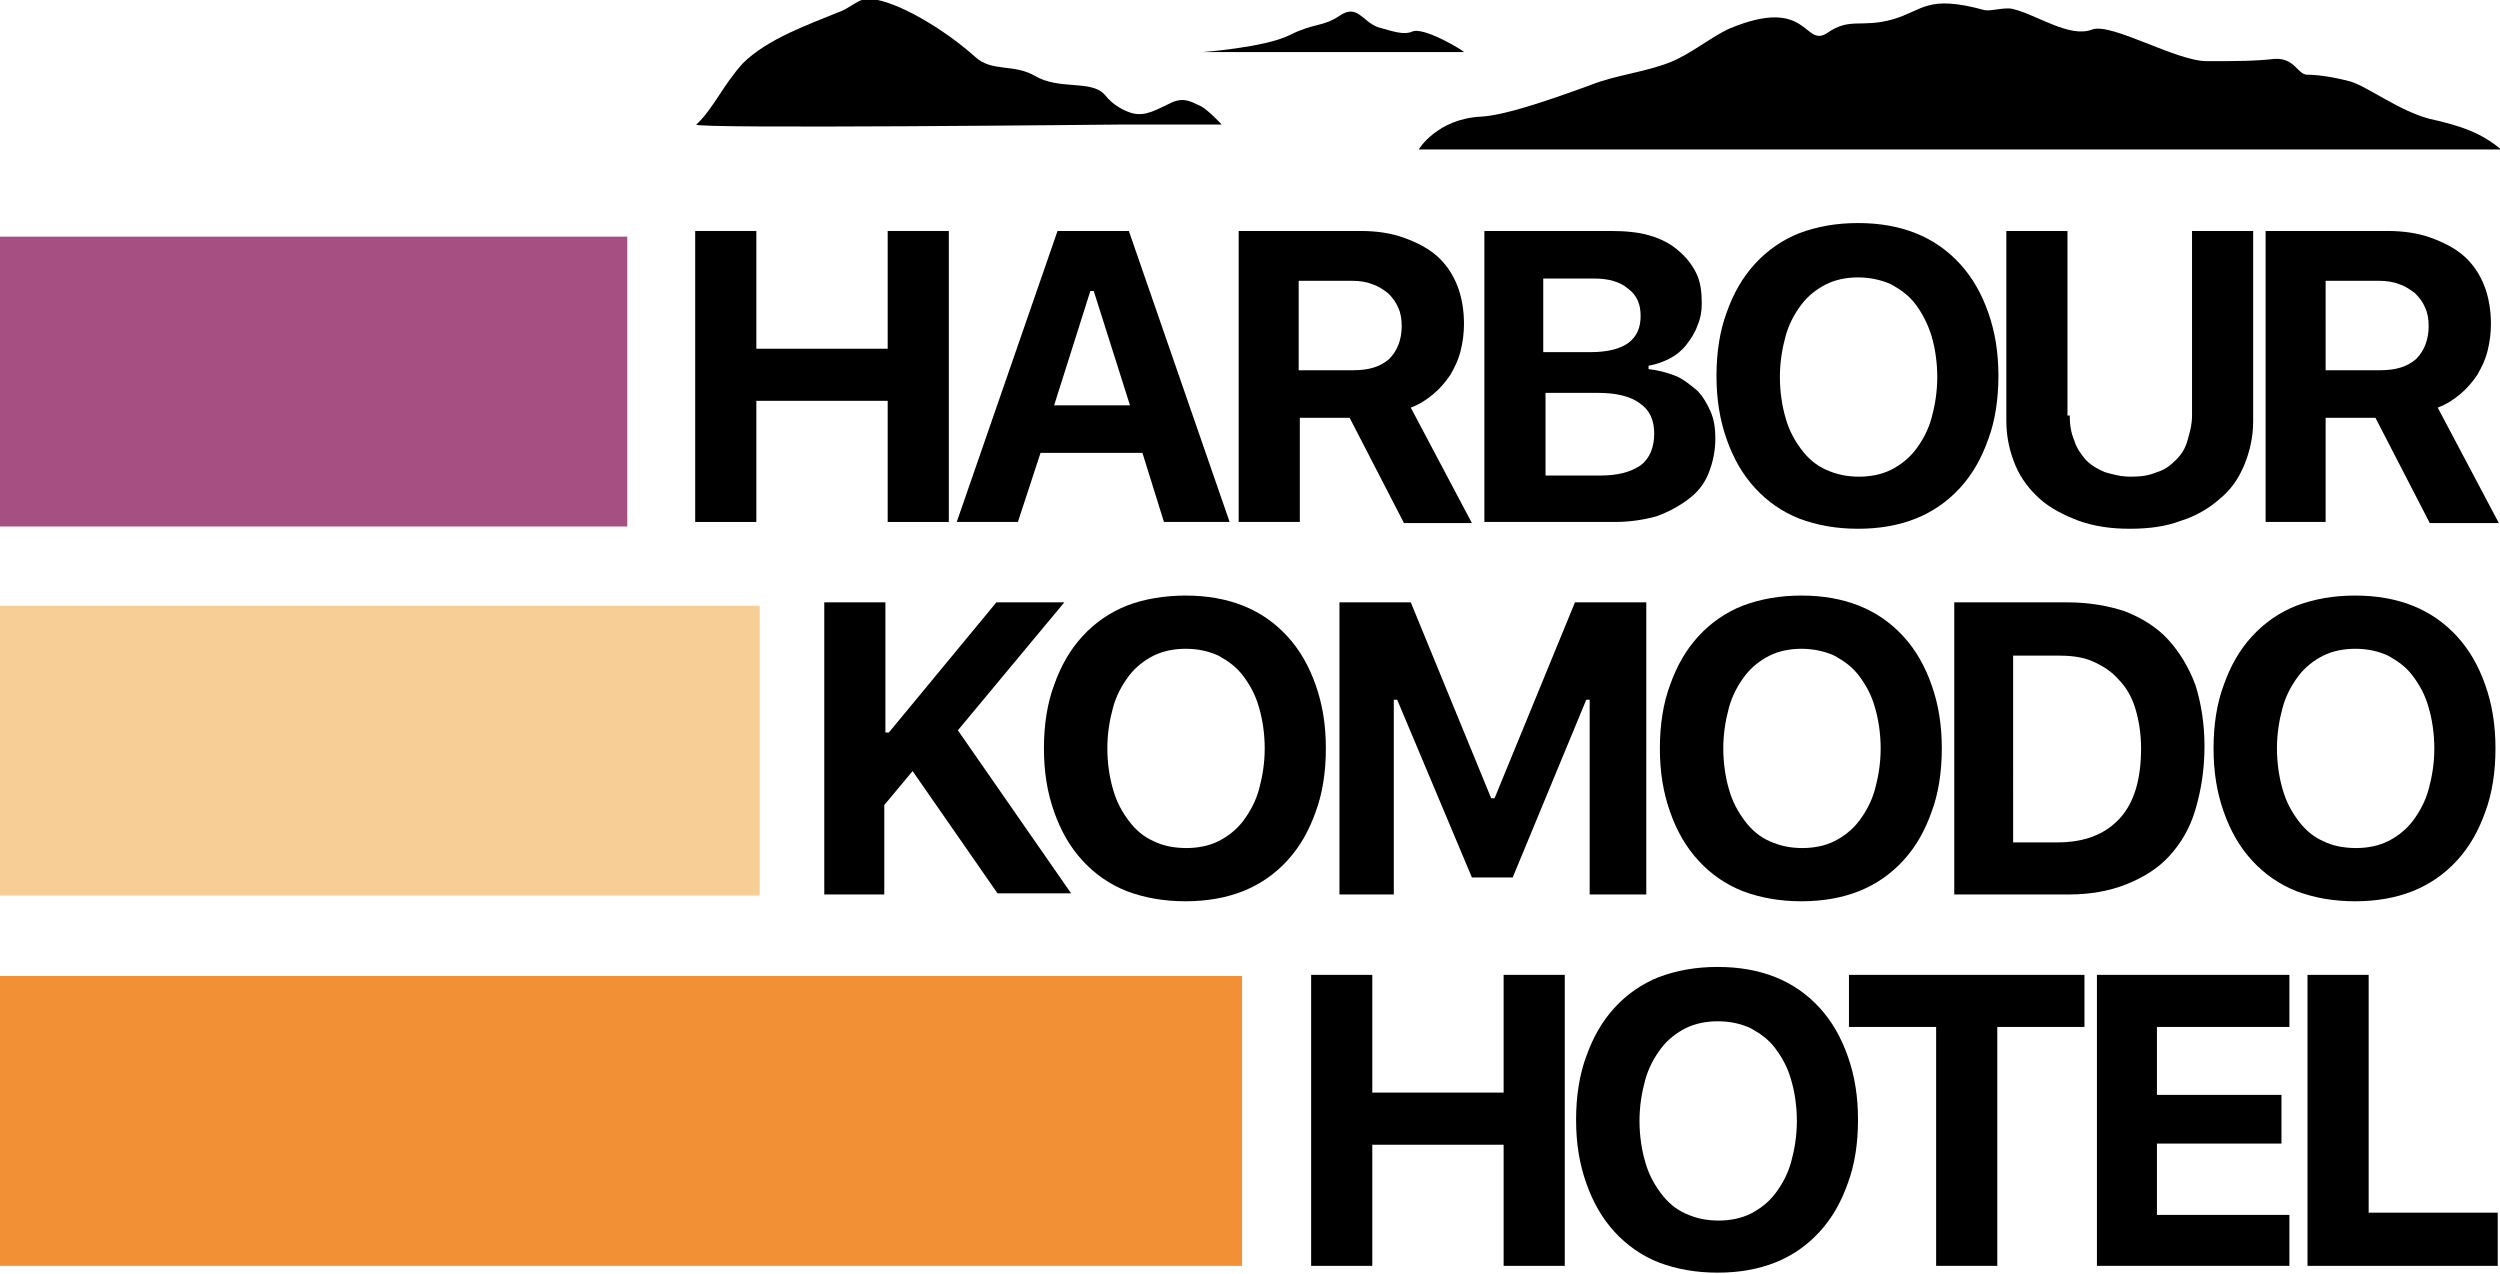 <svg xmlns="http://www.w3.org/2000/svg" xmlns:xlink="http://www.w3.org/1999/xlink" id="Livello_1" x="0px" y="0px" viewBox="0 0 220.8 112.5" style="enable-background:new 0 0 220.8 112.5;" xml:space="preserve"> <style type="text/css"> .st0{fill:url(#SVGID_1_);} .st1{fill:url(#SVGID_00000079452942538038354450000000785496999735070115_);} .st2{fill:#FFFFFF;} .st3{fill:#A64F82;} .st4{fill:#F8CE97;} .st5{fill:#F19035;} .st6{fill:url(#SVGID_00000004527067166205622670000009671335115516566171_);} </style> <g> <g> <rect x="0" y="20.9" class="st3" width="55.4" height="25.6"></rect> <rect x="0" y="53.5" class="st4" width="67.1" height="25.6"></rect> <rect x="0" y="86.2" class="st5" width="109.7" height="25.6"></rect> </g> <g> <g> <path d="M103.6,9c-1.5,0.7-2.4,1.3-3.6,1c-0.7-0.2-1.7-0.7-2.4-1.6c-1.2-1.4-4-0.4-6.2-1.7c-1.9-1.1-3.8-0.3-5.3-1.7 c-2.8-2.5-6.9-4.9-9.2-5.1c-1.1-0.1-1.7,0.8-2.9,1.2c-2.4,1-6.2,2.3-8.4,4.5C63.8,7.6,63,9.6,61.5,11c-0.5,0.4,37.4,0,37.4,0h9 c0,0-1.1-1.2-1.8-1.6C105.2,9,104.7,8.6,103.6,9z"></path> <path d="M124.7,2.8c-0.7,0.3-1.6,0-3-0.4c-1.4-0.5-1.8-2.1-3.4-1c-1.5,1-2.2,0.6-4.4,1.7c-2.2,1.1-7.7,1.5-7.7,1.5h23.1 C129.3,4.5,125.7,2.3,124.7,2.8z"></path> <path d="M214.6,10.5c-2.7-0.7-5.4-2.8-7-3.3c-1.5-0.4-2.9-0.6-3.8-0.6c-0.9,0-1.1-1.5-2.9-1.4c-1.8,0.2-3.3,0.2-6,0.2 c-2.7,0-8.4-3.4-10.1-2.8c-2,0.8-4.9-1.3-7-1.8c-0.7-0.2-1.9,0.2-2.5,0.1c-5.1-1.4-5.4,0-8.1,0.8c-2.8,0.8-3.8-0.2-5.8,1.2 c-2.1,1.4-1.6-3.3-8.6-0.4c-1.6,0.7-3.5,2.3-5.3,3c-2.3,0.9-4.7,1.1-7,2c-4.1,1.5-7.7,2.7-9.7,2.8c-3.9,0.2-5.5,2.9-5.5,2.9 l55.8,0c0,0,0,0,0,0h39.8C219.1,11.7,217.3,11.1,214.6,10.5z"></path> </g> <g> <path d="M78.4,46.1V35.4H66.8v10.7h-5.4V20.4h5.4v10.4h11.6V20.4h5.4v25.7H78.4z"></path> <path d="M100.9,40h-9l-2,6.1h-5.4l8.9-25.7h6.3l8.9,25.7h-5.8L100.9,40z M93.1,35.8h6.7l-3.2-10.1h-0.3L93.1,35.8z"></path> <path d="M114.8,46.1h-5.4V20.4h10.8c1.4,0,2.7,0.2,3.8,0.6c1.1,0.4,2.1,0.9,2.9,1.6c0.8,0.7,1.4,1.6,1.8,2.6 c0.4,1,0.6,2.2,0.6,3.4c0,0.8-0.1,1.6-0.3,2.4c-0.2,0.8-0.5,1.4-0.9,2.1c-0.4,0.6-0.9,1.2-1.5,1.7c-0.6,0.5-1.2,0.9-2,1.2 l5.4,10.2H124l-4.8-9.3h-4.4V46.1z M114.8,32.7h4.7c1.4,0,2.4-0.3,3.2-1c0.7-0.7,1.1-1.7,1.1-2.9c0-0.6-0.1-1.2-0.3-1.6 c-0.2-0.5-0.5-0.9-0.9-1.3c-0.4-0.3-0.8-0.6-1.4-0.8c-0.5-0.2-1.1-0.3-1.8-0.3h-4.7V32.7z"></path> <path d="M131.1,46.1V20.4h11.2c1.2,0,2.4,0.1,3.4,0.4c1,0.3,1.8,0.7,2.5,1.3c0.7,0.6,1.2,1.2,1.6,2c0.4,0.8,0.5,1.7,0.5,2.7 c0,0.7-0.1,1.3-0.4,2c-0.2,0.6-0.6,1.2-1,1.7c-0.4,0.5-0.9,0.9-1.5,1.2c-0.6,0.3-1.2,0.5-1.8,0.6v0.3c0.9,0.1,1.6,0.3,2.4,0.6 c0.7,0.3,1.3,0.8,1.9,1.3c0.5,0.5,0.9,1.2,1.2,1.9c0.3,0.7,0.4,1.5,0.4,2.3c0,1.1-0.2,2.1-0.6,3.1s-1,1.7-1.8,2.3 c-0.8,0.6-1.7,1.1-2.8,1.5c-1.1,0.3-2.3,0.5-3.7,0.5H131.1z M136.5,31.1h4c1.5,0,2.6-0.3,3.3-0.8c0.8-0.6,1.1-1.4,1.1-2.4 c0-1-0.3-1.8-1.1-2.4c-0.7-0.6-1.7-0.9-3-0.9h-4.5V31.1z M141.3,42c1.6,0,2.7-0.3,3.6-0.9c0.8-0.6,1.2-1.6,1.2-2.8 c0-1.2-0.4-2.1-1.3-2.7c-0.8-0.6-2.1-0.9-3.6-0.9h-4.7V42H141.3z"></path> <path d="M164.1,19.7c1.9,0,3.6,0.3,5.1,0.9c1.5,0.6,2.8,1.5,3.9,2.7c1.1,1.2,1.9,2.6,2.5,4.3c0.6,1.7,0.9,3.5,0.9,5.6 c0,2.1-0.3,4-0.9,5.6c-0.6,1.7-1.4,3.1-2.5,4.3c-1.1,1.2-2.4,2.1-3.9,2.7c-1.5,0.6-3.2,0.9-5.1,0.9c-1.9,0-3.6-0.3-5.2-0.9 c-1.5-0.6-2.8-1.5-3.9-2.7c-1.1-1.2-1.9-2.6-2.5-4.3c-0.6-1.7-0.9-3.5-0.9-5.6c0-2.1,0.3-4,0.9-5.6c0.6-1.7,1.4-3.1,2.5-4.3 c1.1-1.2,2.4-2.1,3.9-2.7C160.5,20,162.2,19.7,164.1,19.7z M164.1,24.5c-1,0-2,0.2-2.8,0.6c-0.8,0.4-1.6,1-2.2,1.8 c-0.6,0.8-1.1,1.7-1.4,2.8c-0.3,1.1-0.5,2.3-0.5,3.6c0,1.3,0.2,2.6,0.5,3.6c0.3,1.1,0.8,2,1.4,2.8c0.6,0.8,1.3,1.4,2.2,1.8 c0.9,0.4,1.8,0.6,2.9,0.6c1,0,2-0.2,2.8-0.6c0.8-0.4,1.6-1,2.2-1.8c0.6-0.8,1.1-1.7,1.4-2.8c0.3-1.1,0.5-2.3,0.5-3.6 c0-1.3-0.2-2.6-0.5-3.6s-0.8-2-1.4-2.8c-0.6-0.8-1.3-1.3-2.2-1.8C166.1,24.7,165.1,24.5,164.1,24.5z"></path> <path d="M182.8,36.7c0,0.8,0.1,1.5,0.4,2.2c0.2,0.7,0.6,1.2,1,1.7c0.5,0.5,1,0.8,1.7,1.1c0.7,0.2,1.4,0.4,2.3,0.4 c0.9,0,1.6-0.1,2.3-0.4c0.7-0.2,1.2-0.6,1.7-1.1c0.5-0.5,0.8-1,1-1.7c0.2-0.7,0.4-1.4,0.4-2.2V20.4h5.4v16.8 c0,1.4-0.3,2.7-0.8,3.9c-0.5,1.2-1.2,2.2-2.2,3c-0.9,0.8-2.1,1.5-3.4,1.9c-1.3,0.5-2.8,0.7-4.5,0.7c-1.6,0-3.1-0.2-4.5-0.7 c-1.3-0.5-2.5-1.1-3.4-1.9c-0.9-0.8-1.7-1.8-2.2-3c-0.5-1.2-0.8-2.5-0.8-3.9V20.4h5.4V36.7z"></path> <path d="M205.5,46.1h-5.4V20.4h10.8c1.4,0,2.7,0.2,3.8,0.6c1.1,0.4,2.1,0.9,2.9,1.6s1.4,1.6,1.8,2.6c0.4,1,0.6,2.2,0.6,3.4 c0,0.8-0.1,1.6-0.3,2.4c-0.2,0.8-0.5,1.4-0.9,2.1c-0.4,0.6-0.9,1.2-1.5,1.7c-0.6,0.5-1.2,0.9-2,1.2l5.4,10.2h-6.1l-4.8-9.3h-4.4 V46.1z M205.5,32.7h4.7c1.4,0,2.4-0.3,3.2-1c0.7-0.7,1.1-1.7,1.1-2.9c0-0.6-0.1-1.2-0.3-1.6c-0.2-0.5-0.5-0.9-0.9-1.3 c-0.4-0.3-0.8-0.6-1.4-0.8c-0.5-0.2-1.1-0.3-1.8-0.3h-4.7V32.7z"></path> <path d="M72.8,79V53.2h5.4v11.5h0.3L88,53.2h6l-9.4,11.3l10,14.4h-6.5l-7.5-10.8l-2.5,3V79H72.8z"></path> <path d="M104.7,52.6c1.9,0,3.6,0.3,5.1,0.9c1.5,0.6,2.8,1.5,3.9,2.7c1.1,1.2,1.9,2.6,2.5,4.3c0.6,1.7,0.9,3.5,0.9,5.6 c0,2.1-0.3,4-0.9,5.6c-0.6,1.7-1.4,3.1-2.5,4.3c-1.1,1.2-2.4,2.1-3.9,2.7c-1.5,0.6-3.2,0.9-5.1,0.9c-1.9,0-3.6-0.3-5.2-0.9 c-1.5-0.6-2.8-1.5-3.9-2.7c-1.1-1.2-1.9-2.6-2.5-4.3c-0.6-1.7-0.9-3.5-0.9-5.6c0-2.1,0.3-4,0.9-5.6c0.6-1.7,1.4-3.1,2.5-4.3 c1.1-1.2,2.4-2.1,3.9-2.7S102.9,52.6,104.7,52.6z M104.7,57.3c-1,0-2,0.2-2.8,0.6c-0.8,0.4-1.6,1-2.2,1.8 c-0.6,0.8-1.1,1.7-1.4,2.8c-0.3,1.1-0.5,2.3-0.5,3.6c0,1.3,0.2,2.6,0.5,3.6c0.3,1.1,0.8,2,1.4,2.8c0.6,0.8,1.3,1.4,2.2,1.8 c0.8,0.4,1.8,0.6,2.9,0.6c1,0,2-0.2,2.8-0.6c0.8-0.4,1.6-1,2.2-1.8c0.6-0.8,1.1-1.7,1.4-2.8c0.3-1.1,0.5-2.3,0.5-3.6 c0-1.3-0.2-2.6-0.5-3.6c-0.3-1.1-0.8-2-1.4-2.8c-0.6-0.8-1.3-1.3-2.2-1.8C106.7,57.5,105.8,57.3,104.7,57.3z"></path> <path d="M118.3,79V53.2h6.3l7.1,17.3h0.3l7.1-17.3h6.3V79h-5V61.8h-0.3l-6.5,15.7h-3.6l-6.6-15.7h-0.3V79H118.3z"></path> <path d="M159.1,52.6c1.9,0,3.6,0.3,5.1,0.9c1.5,0.6,2.8,1.5,3.9,2.7c1.1,1.2,1.9,2.6,2.5,4.3c0.6,1.7,0.9,3.5,0.9,5.6 c0,2.1-0.3,4-0.9,5.6c-0.6,1.7-1.4,3.1-2.5,4.3c-1.1,1.2-2.4,2.1-3.9,2.7c-1.5,0.6-3.2,0.9-5.1,0.9c-1.9,0-3.6-0.3-5.2-0.9 c-1.5-0.6-2.8-1.5-3.9-2.7c-1.1-1.2-1.9-2.6-2.5-4.3c-0.6-1.7-0.9-3.5-0.9-5.6c0-2.1,0.3-4,0.9-5.6c0.6-1.7,1.4-3.1,2.5-4.3 c1.1-1.2,2.4-2.1,3.9-2.7C155.5,52.9,157.2,52.6,159.1,52.6z M159.1,57.3c-1,0-2,0.2-2.8,0.6c-0.8,0.4-1.6,1-2.2,1.8 c-0.6,0.8-1.1,1.7-1.4,2.8c-0.3,1.1-0.5,2.3-0.5,3.6c0,1.3,0.2,2.6,0.5,3.6c0.3,1.1,0.8,2,1.4,2.8c0.6,0.8,1.3,1.4,2.2,1.8 c0.9,0.4,1.8,0.6,2.9,0.6c1,0,2-0.2,2.8-0.6c0.8-0.4,1.6-1,2.2-1.8c0.6-0.8,1.1-1.7,1.4-2.8c0.3-1.1,0.5-2.3,0.5-3.6 c0-1.3-0.2-2.6-0.5-3.6c-0.3-1.1-0.8-2-1.4-2.8c-0.6-0.8-1.3-1.3-2.2-1.8C161.1,57.5,160.1,57.3,159.1,57.3z"></path> <path d="M182.6,53.2c1.9,0,3.6,0.3,5.1,0.8c1.5,0.6,2.8,1.4,3.8,2.5c1,1.1,1.8,2.4,2.4,4c0.5,1.6,0.8,3.4,0.8,5.4 c0,2.1-0.3,3.9-0.8,5.6s-1.3,3-2.3,4.1c-1,1.1-2.3,1.9-3.8,2.5c-1.5,0.6-3.2,0.9-5.1,0.9h-10.1V53.2H182.6z M177.8,74.4h3.9 c2.4,0,4.2-0.7,5.5-2.1c1.3-1.4,1.9-3.5,1.9-6.2c0-1.3-0.2-2.5-0.5-3.5c-0.3-1-0.8-1.9-1.5-2.6c-0.6-0.7-1.4-1.2-2.3-1.6 c-0.9-0.4-2-0.5-3.1-0.5h-3.9V74.4z"></path> <path d="M208,52.6c1.9,0,3.6,0.3,5.1,0.9c1.5,0.6,2.8,1.5,3.9,2.7c1.1,1.2,1.9,2.6,2.5,4.3c0.6,1.7,0.9,3.5,0.9,5.6 c0,2.1-0.3,4-0.9,5.6c-0.6,1.7-1.4,3.1-2.5,4.3c-1.1,1.2-2.4,2.1-3.9,2.7c-1.5,0.6-3.2,0.9-5.1,0.9c-1.9,0-3.6-0.3-5.2-0.9 c-1.5-0.6-2.8-1.5-3.9-2.7c-1.1-1.2-1.9-2.6-2.5-4.3c-0.6-1.7-0.9-3.5-0.9-5.6c0-2.1,0.3-4,0.9-5.6c0.6-1.7,1.4-3.1,2.5-4.3 c1.1-1.2,2.4-2.1,3.9-2.7C204.4,52.9,206.1,52.6,208,52.6z M208,57.3c-1,0-2,0.2-2.8,0.6c-0.8,0.4-1.6,1-2.2,1.8 c-0.6,0.8-1.1,1.7-1.4,2.8c-0.3,1.1-0.5,2.3-0.5,3.6c0,1.3,0.2,2.6,0.5,3.6c0.3,1.1,0.8,2,1.4,2.8c0.6,0.8,1.3,1.4,2.2,1.8 c0.8,0.4,1.8,0.6,2.9,0.6c1,0,2-0.2,2.8-0.6c0.8-0.4,1.6-1,2.2-1.8c0.6-0.8,1.1-1.7,1.4-2.8c0.3-1.1,0.5-2.3,0.5-3.6 c0-1.3-0.2-2.6-0.5-3.6c-0.3-1.1-0.8-2-1.4-2.8c-0.6-0.8-1.3-1.3-2.2-1.8C210,57.5,209.1,57.3,208,57.3z"></path> <path d="M132.8,111.8v-10.7h-11.6v10.7h-5.4V86.1h5.4v10.4h11.6V86.1h5.4v25.7H132.8z"></path> <path d="M151.7,85.4c1.9,0,3.6,0.3,5.1,0.9c1.5,0.6,2.8,1.5,3.9,2.7c1.1,1.2,1.9,2.6,2.5,4.3c0.6,1.7,0.9,3.5,0.9,5.6 c0,2.1-0.3,4-0.9,5.6c-0.6,1.7-1.4,3.1-2.5,4.3c-1.1,1.2-2.4,2.1-3.9,2.7c-1.5,0.6-3.2,0.9-5.1,0.9c-1.9,0-3.6-0.3-5.2-0.9 c-1.5-0.6-2.8-1.5-3.9-2.7c-1.1-1.2-1.9-2.6-2.5-4.3c-0.6-1.7-0.9-3.5-0.9-5.6c0-2.1,0.3-4,0.9-5.6c0.6-1.7,1.4-3.1,2.5-4.3 c1.1-1.2,2.4-2.1,3.9-2.7C148.1,85.7,149.8,85.4,151.7,85.4z M151.7,90.2c-1,0-2,0.2-2.8,0.6c-0.8,0.4-1.6,1-2.2,1.8 c-0.6,0.8-1.1,1.7-1.4,2.8c-0.3,1.1-0.5,2.3-0.5,3.6c0,1.3,0.2,2.6,0.5,3.6c0.3,1.1,0.8,2,1.4,2.8c0.6,0.8,1.3,1.4,2.2,1.8 c0.9,0.4,1.8,0.6,2.9,0.6c1,0,2-0.2,2.8-0.6c0.8-0.4,1.6-1,2.2-1.8c0.6-0.8,1.1-1.7,1.4-2.8c0.3-1.1,0.5-2.3,0.5-3.6 c0-1.3-0.2-2.6-0.5-3.6c-0.3-1.1-0.8-2-1.4-2.8c-0.6-0.8-1.3-1.3-2.2-1.8C153.7,90.4,152.8,90.2,151.7,90.2z"></path> <path d="M171,111.8V90.7h-7.7v-4.6h20.8v4.6h-7.7v21.1H171z"></path> <path d="M202.2,111.8h-17V86.1h17v4.6h-11.7v6h11v4.3h-11v6.3h11.7V111.8z"></path> <path d="M220.6,111.8h-16.8V86.1h5.4v21h11.4V111.8z"></path> </g> </g> </g> </svg>
